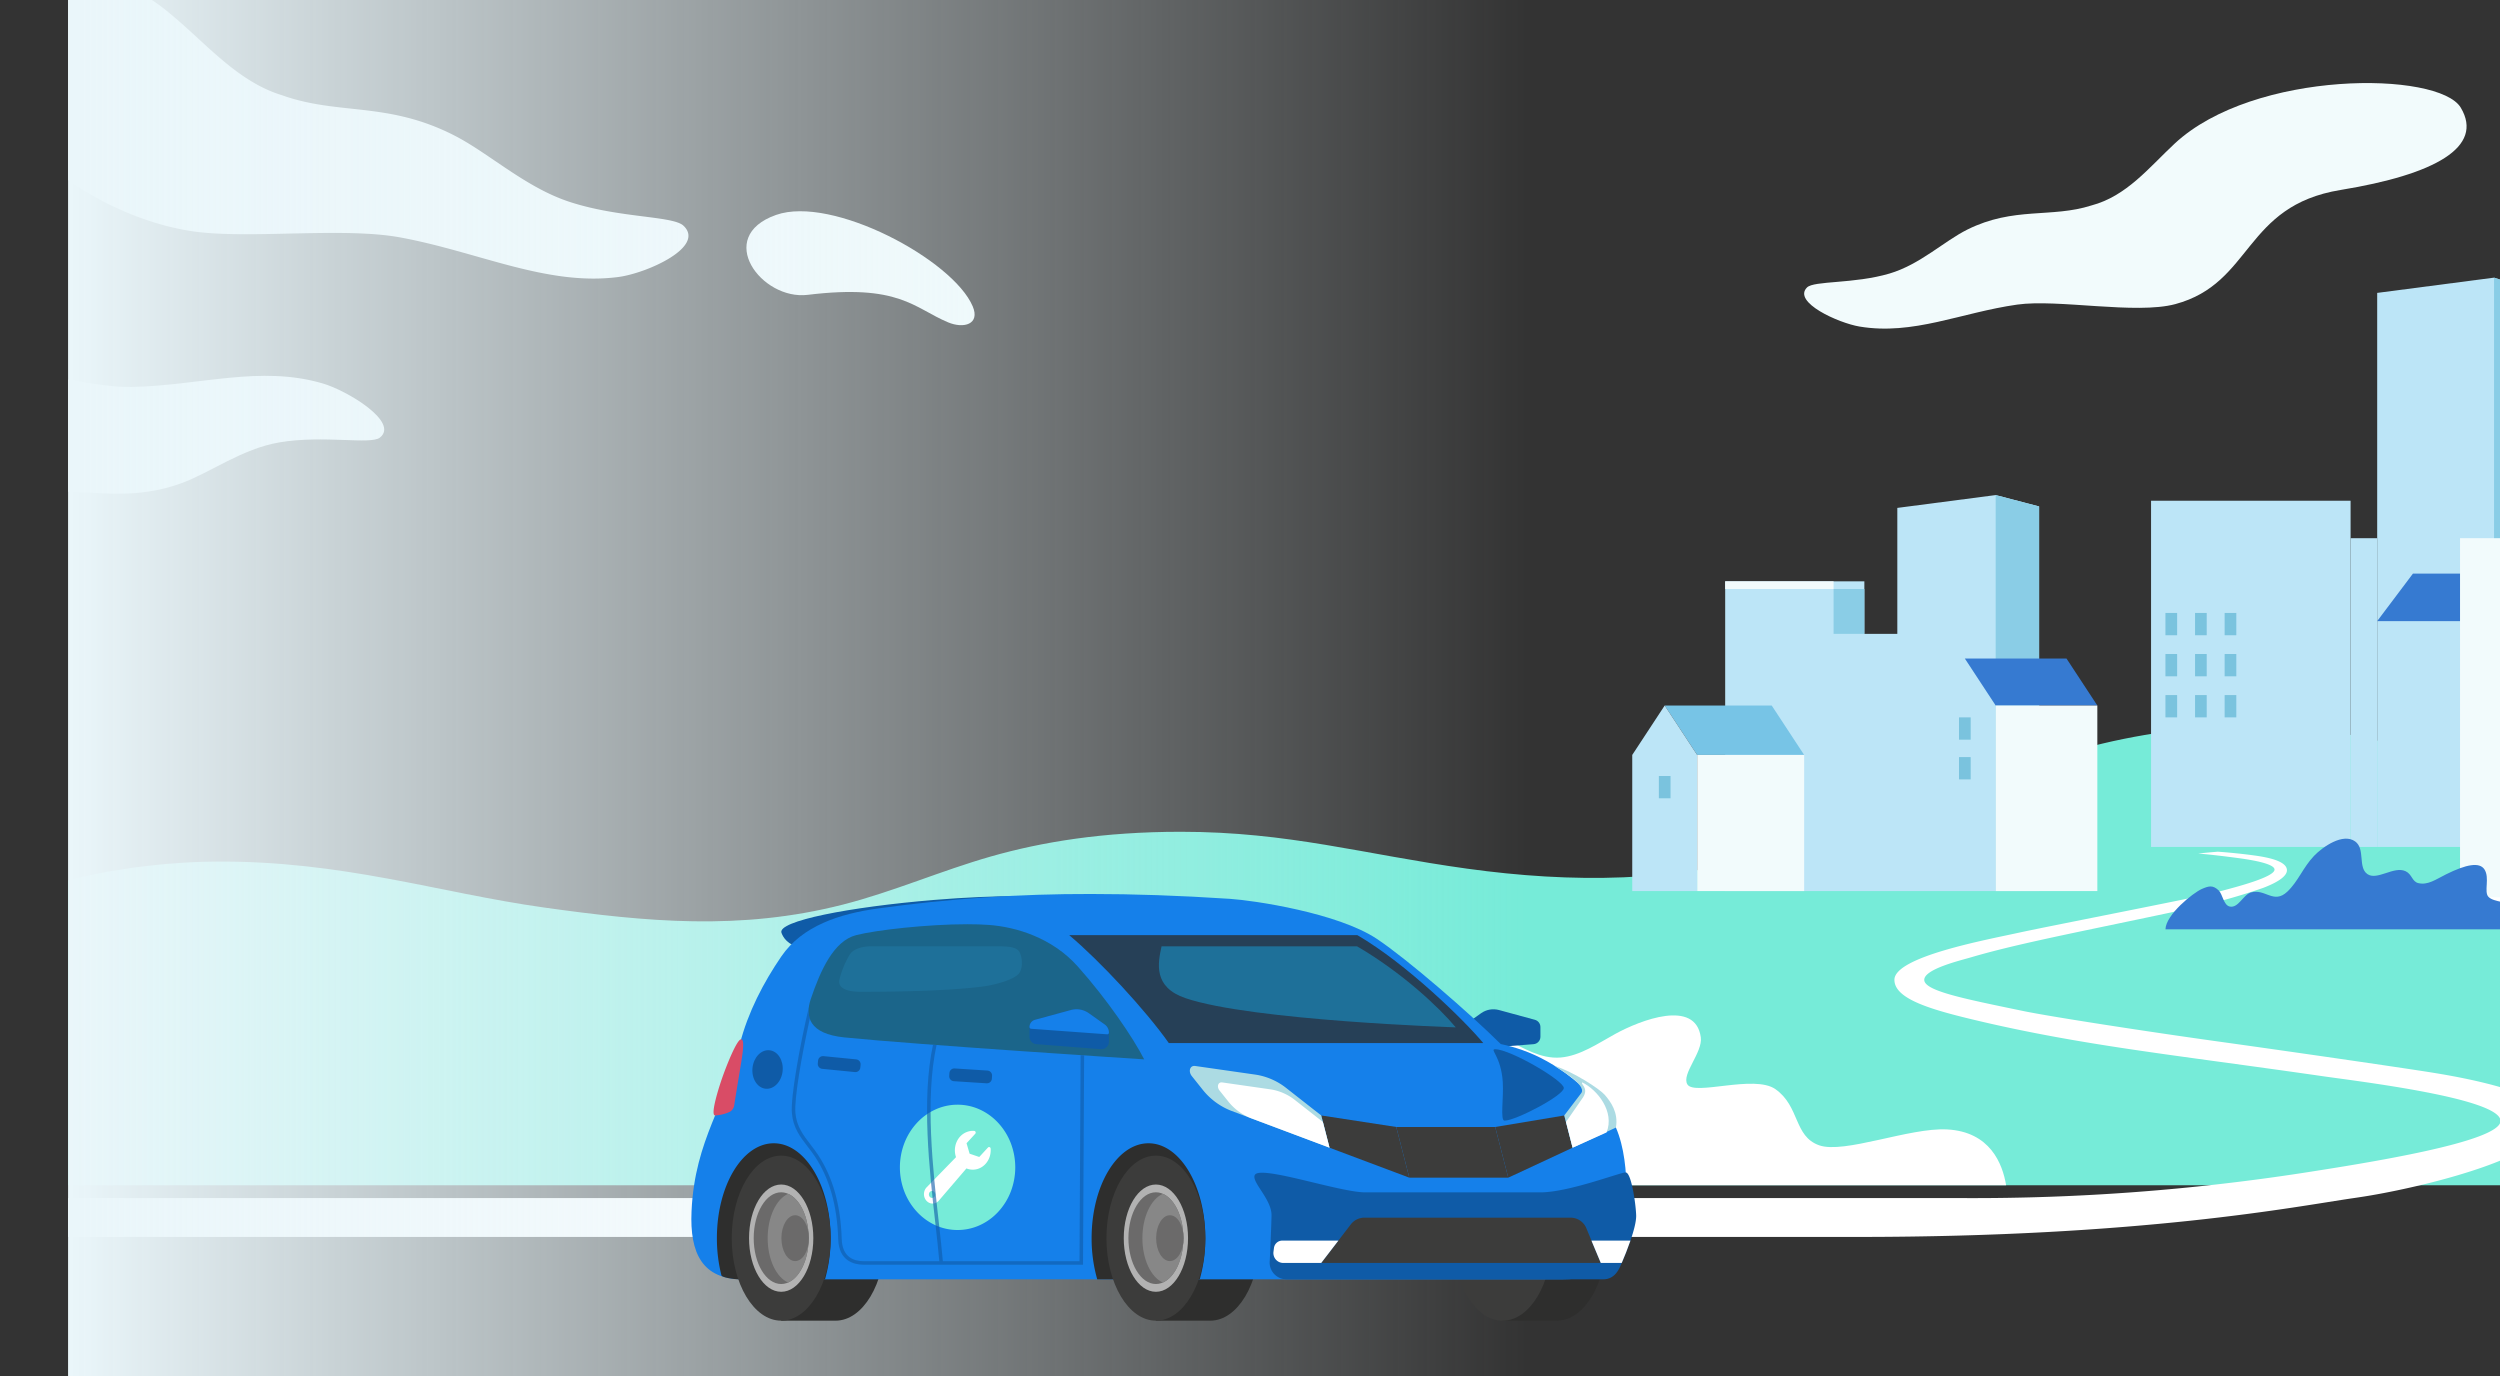 <svg xmlns="http://www.w3.org/2000/svg" viewBox="0 0 772 425">
  <rect x="0" y="0" width="772" height="425" fill="#333333" stroke="none"/>
  <defs>
    <clipPath id="a">
      <path fill="#fff" d="M0 0h772v425H0z" data-name="Rectangle 3582" transform="translate(594)"/>
    </clipPath>
    <clipPath id="b">
      <path fill="none" d="M621.741 565.491c-29.976 7.953-63.5 22.358-93.626 31.713-31.243 9.7-64.028 9.692-96.028 5.27-32.044-4.427-55.163-11.4-88.452-11.4-24.077 0-42.943 3.154-58.554 7.592-15.436 4.388-30.259 10.926-45.809 14.893-31.657 8.077-60.373 5.38-92.325.9-32.661-4.581-62.236-14.518-101.724-14.182-19.8.163-38.538 3.86-45.223 5.823v94.13h888.944V576.768c-21.84-1.33-49.018 11.659-80.42 11.659-36.545 0-53.961-14.2-90.452-24.211a166.464 166.464 0 0 0-44.229-5.877 202.93 202.93 0 0 0-52.1 7.153" data-name="Tracé 298" transform="translate(0 -558.338)"/>
    </clipPath>
    <clipPath id="d">
      <path fill="none" d="M0 0h888.944v592.629H0z" data-name="Rectangle 3323"/>
    </clipPath>
    <clipPath id="f">
      <path fill="#0f5ba7" d="M1372.841 804.049c.285 3.44-41.465 11.937-67.911 13.775-22.762 1.582-26.556-2.64-27.763-5.871-1.357-3.634 20.9-8 47.322-10.181 9.414-.778 18.222-1.149 25.673-1.149 13.461 0 22.5 1.212 22.679 3.426" data-name="Tracé 236" transform="translate(-1277.108 -800.623)"/>
    </clipPath>
    <clipPath id="g">
      <path fill="#0f5ba7" d="m1112.444 845.288 11.077 3.015a2.315 2.315 0 0 1 1.707 2.228l.007 2.992a2.315 2.315 0 0 1-2.135 2.313l-19.9 1.546a2.314 2.314 0 0 1-2.495-2.307v-2.8a3.1 3.1 0 0 1 1.307-2.529l4.889-3.471a6.586 6.586 0 0 1 5.547-.985" data-name="Tracé 237" transform="translate(-1100.702 -845.056)"/>
    </clipPath>
    <clipPath id="h">
      <path fill="#35d9bf" d="M1233.235 801.279c7.381.488 33.216 4.32 45.3 12.356 9.49 6.313 28.642 22.952 38.254 32.477 8.444 1.8 19.042 5.846 31.574 19.469 8.871 9.642 7.176 28.084 7.176 36.734 0 12.214-8.9 16.448-19.512 16.448h-253.336c-12.378 0-16.373-7.957-15.783-21.006 1.02-22.547 10.943-33.085 14.911-51.645 2.55-9.917 7.339-19.037 12.8-27.028 6.485-9.488 18.043-13.212 29.928-14.848a468.575 468.575 0 0 1 65.773-4.461c12.926 0 27.093.458 42.913 1.5" data-name="Tracé 646" transform="translate(-1066.852 -799.775)"/>
    </clipPath>
    <clipPath id="i">
      <path fill="none" d="M1312.019 811.865c8.334.618 19.479 3.906 27.414 12.79 9.066 10.151 17.162 22.066 20.548 28.73 0 0-70.665-4.559-92.566-6.78-10.984-1.114-12.2-6.494-10.393-11.847 2.956-8.759 7.053-17.958 14.012-19.742 6.21-1.591 22.08-3.367 34.332-3.367 2.388 0 4.638.068 6.653.217" data-name="Tracé 244" transform="translate(-1256.337 -811.648)"/>
    </clipPath>
    <clipPath id="k">
      <path fill="none" d="M1195.17 820.336c13.82 8.045 25.376 18.88 30.466 25.018 0 0-62.9-2.054-83.406-9-10.072-3.412-8.58-10.753-7.439-16.019Z" data-name="Tracé 259" transform="translate(-1133.973 -820.336)"/>
    </clipPath>
    <clipPath id="m">
      <path fill="#0f5ba7" d="m1317.757 868.291 10.135.655a1.518 1.518 0 0 1 1.418 1.613l-.059.907a1.517 1.517 0 0 1-1.613 1.417l-10.135-.654a1.518 1.518 0 0 1-1.417-1.613l.058-.907a1.518 1.518 0 0 1 1.513-1.421h.1" data-name="Tracé 273" transform="translate(-1316.083 -868.288)"/>
    </clipPath>
    <clipPath id="n">
      <path fill="#0f5ba7" d="m1369.47 863.458 10.107 1a1.519 1.519 0 0 1 1.361 1.661l-.089.9a1.519 1.519 0 0 1-1.661 1.362l-10.106-1a1.519 1.519 0 0 1-1.363-1.661l.089-.9a1.52 1.52 0 0 1 1.51-1.369 1.117 1.117 0 0 1 .152.007" data-name="Tracé 274" transform="translate(-1367.713 -863.451)"/>
    </clipPath>
    <clipPath id="o">
      <path fill="#0f5ba7" d="M1285.5 847.786c-2.591 11.661-4.8 24.651-4.451 29 .341 4.216 2.413 6.908 4.606 9.759.779 1.012 1.584 2.057 2.344 3.2 4.614 6.971 7.021 15.508 7.361 26.1.18 5.618 3.775 6.8 6.761 6.8h23.365c-.3-3.474-.751-7.518-1.232-11.793-1.837-16.308-4.308-38.386-.712-55.035l1.1.081c-3.606 16.488-1.137 38.55.7 54.832.488 4.324.944 8.4 1.24 11.914h42.2l.341-63.618 1.09.073-.348 64.634h-67.745c-2.839 0-7.632-1.02-7.851-7.854-.333-10.379-2.681-18.73-7.179-25.528-.739-1.116-1.531-2.146-2.3-3.143-2.294-2.983-4.462-5.8-4.828-10.337-.4-4.883 2.329-20.246 5.254-32.75a7.8 7.8 0 0 0 .282 3.66" data-name="Tracé 275" transform="translate(-1279.923 -844.126)"/>
    </clipPath>
    <linearGradient id="c" x2=".001" y1="2.12" y2="2.12" gradientUnits="objectBoundingBox">
      <stop offset="0" stop-color="#26d5a9"/>
      <stop offset="1" stop-color="#76ebd8"/>
    </linearGradient>
    <linearGradient id="e" x1=".5" x2=".5" y2="1" gradientUnits="objectBoundingBox">
      <stop offset="0" stop-color="#eaf6fa" stop-opacity="0"/>
      <stop offset="1" stop-color="#eaf6fa"/>
    </linearGradient>
    <linearGradient id="j" x1="10.428" x2="10.421" y1="6.069" y2="6.069" gradientUnits="objectBoundingBox">
      <stop offset="0" stop-color="#243852"/>
      <stop offset=".366" stop-color="#233a54"/>
      <stop offset=".589" stop-color="#22405c"/>
      <stop offset=".773" stop-color="#1f4c6b"/>
      <stop offset=".935" stop-color="#1c5c7f"/>
      <stop offset="1" stop-color="#1b658a"/>
    </linearGradient>
    <linearGradient id="l" x1="-9.234" x2="-9.226" y1="-3.717" y2="-3.717" gradientUnits="objectBoundingBox">
      <stop offset="0" stop-color="#2daee0"/>
      <stop offset=".232" stop-color="#2caadb"/>
      <stop offset=".473" stop-color="#299fcf"/>
      <stop offset=".719" stop-color="#258dba"/>
      <stop offset=".967" stop-color="#1e739d"/>
      <stop offset="1" stop-color="#1e7099"/>
    </linearGradient>
  </defs>
  <g clip-path="url(#a)" data-name="Groupe de masques 3138" transform="translate(-594)">
    <g data-name="Groupe 1385">
      <g data-name="Groupe 1284">
        <g clip-path="url(#b)" data-name="Groupe 1283" transform="translate(615.027 224.117)">
          <path fill="url(#c)" d="M0 0h888.944v141.892H0z" data-name="Rectangle 3324"/>
        </g>
      </g>
      <g data-name="Groupe 1282">
        <g clip-path="url(#d)" data-name="Groupe 1281" transform="translate(615.027 -67.706)">
          <path fill="#bce5f7" d="M564.864 224.548v38.9h-10.177v-16.235h-42.979v95.656h96.942V224.097l-13.414-3.514Z" data-name="Tracé 288"/>
          <path fill="#bce5f7" d="M859.17 238.236h29.774v108.945H859.17z" data-name="Rectangle 3315"/>
          <path fill="#bce5f7" d="M830.116 251.445h29.055v95.736h-29.055z" data-name="Rectangle 3316"/>
          <path fill="#bce5f7" d="M780.833 203.501h49.283v143.68h-49.283z" data-name="Rectangle 3317"/>
          <path fill="#367ad1" d="M846.596 275.786h-34.784l-10.548-17.965h34.784Z" data-name="Tracé 289"/>
          <path fill="#f2fbfc" d="m801.265 257.821-10.548 17.965v71.4h21.1v-71.4Z" data-name="Tracé 290"/>
          <path fill="#77c4e6" d="M536.097 300.831h-33.045l-10.021-15.266h33.045Z" data-name="Tracé 291"/>
          <path fill="#f2fbfc" d="M503.052 300.831h33.045v42.038h-33.045z" data-name="Rectangle 3318"/>
          <path fill="#bce5f7" d="m493.031 285.565-10.021 15.266v42.038h20.041v-42.038Z" data-name="Tracé 292"/>
          <path fill="#8acde6" d="M608.65 342.869h-13.414V220.582l13.414 3.514Z" data-name="Tracé 293"/>
          <path fill="#8acde6" d="M545.184 249.595h9.503v13.857h-9.503z" data-name="Rectangle 3319"/>
          <path fill="#367ad1" d="M626.629 285.565h-31.393l-9.519-14.5h31.393Z" data-name="Tracé 294"/>
          <path fill="#f2fbfc" d="M595.236 285.565h31.393v57.303h-31.393z" data-name="Rectangle 3320"/>
          <path fill="#bce5f7" d="M704.836 233.897h8.212v95.336h-8.212z" data-name="Rectangle 3321"/>
          <path fill="#bce5f7" d="M643.219 222.339h61.617v106.895h-61.617z" data-name="Rectangle 3322"/>
          <path fill="#bce5f7" d="m713.047 158.154 36.082-4.711 13.232 4.277v171.513h-49.314Z" data-name="Tracé 295"/>
          <path fill="#8acde6" d="M762.361 329.233H749.13v-175.79l13.231 4.277Z" data-name="Tracé 296"/>
          <path fill="#367ad1" d="M713.047 259.504h25.585l11.034-14.661h-25.585Z" data-name="Tracé 297"/>
        </g>
      </g>
      <g data-name="Groupe 1286">
        <path fill="#f2fbfc" d="M1353.659 166.191h32.318v113.284h-32.318z" data-name="Rectangle 3325"/>
        <path fill="#bce5f7" d="M1385.977 166.191h19.766v113.284h-19.766z" data-name="Rectangle 3326"/>
        <path fill="#fff" d="M1353.659 277.094h150.311v2.381h-150.311z" data-name="Rectangle 3327"/>
        <path fill="#bce5f7" d="M1425.297 283.363h35.538L1474.201 263h-35.535Z" data-name="Tracé 300"/>
        <path fill="#f2fbfc" d="M1425.296 283.363h35.535v48.679h-35.535z" data-name="Rectangle 3328"/>
        <path fill="#367ad1" d="m1474.198 263.001 13.366 20.363v48.678h-26.732v-48.679Z" data-name="Tracé 301"/>
        <path fill="#1e2859" d="M1503.971 263.001c-10.55 1.733-16.031 22.651-17.558 28.77-1.869 7.487-5.654 32.552-14.154 33.365-5.493.525-8.627-6.042-15.809-4.686-10.766 2.031-11.308 18.787-17.944 33.654-2.929 6.562-9.572 15.651-15.1 14.546-6.022-1.2-8.053-7.289-14.554-8.108-7.667-.966-18.824 10.652-27.041 21.42h121.963c.068-.093.134-.187.2-.28Z" data-name="Tracé 302"/>
        <path fill="#fff" d="M1503.97 381.961v-15.71a33.9 33.9 0 0 0-5.165 6.413 76.629 76.629 0 0 0-5.053 9.3Z" data-name="Tracé 304"/>
        <path fill="#367ad1" d="M1421.374 279.475c.893-2.981 1.237-9.846-1.938-11.743-3.8-2.27-10.469 4.887-15.548 5.4-4.531.459-7.107-2.884-11.585-1.556a29.473 29.473 0 0 0-12.741 7.9Z" data-name="Tracé 305"/>
        <path fill="#f2fbfc" d="M1385.977 166.191h19.766v2.381h-19.766z" data-name="Rectangle 3329"/>
        <path fill="#8acde6" d="M1428.648 138.177h16.495v39.574h-16.495z" data-name="Rectangle 3330"/>
        <path fill="#fff" d="M1213.489 366.009c-1.1-6.6-4.9-16.555-18.275-17.245-11.562-.6-31.774 7.632-39.458 4.906-7.878-2.794-5.919-11.992-13.5-17.334-6.549-4.615-25.059 2.141-27.205-1.49-1.877-3.176 4.8-9.838 4.153-14.536-1.627-11.9-18.621-5.306-26.444-1.018-5.112 2.8-10.794 6.753-16.821 7.268-6.334.541-11.9-3.295-15.247-4.67-13.2-5.433-25.907 2.235-35.876 8.231-13.037 7.842-27.288 13.447-43.092 11.946-8.219-.781-24.435-3.283-34.375-2-19.205 2.482-36.3 17.817-41.841 25.941Z" data-name="Tracé 306"/>
        <path fill="#fff" d="M1198.464 276.759a.214.214 0 0 0 0-.05v.05" data-name="Tracé 307"/>
        <path fill="#fff" d="M1345.351 331.263c-10.176-1.633-45.674-6.772-66.4-9.653-20.936-2.912-51.511-7.611-60.168-9.406-18.449-3.827-30.574-6.22-30.574-9.631 0-3.325 11.1-5.968 14.215-6.887 7.023-2.072 14.21-3.751 21.4-5.349 12.922-2.87 34.524-7.2 47.443-10.071a186.232 186.232 0 0 0 21.6-6.087c5.445-2.079 7.339-3.945 7.339-5.438 0-2.523-4.595-3.647-7.82-4.227-2.561-.461-8.562-1.166-13.521-1.513-2.118.176-3.916.322-6.042.581 4.234.333 9.479 1.011 12.486 1.412 2.967.4 11.066 1.585 11.066 3.53 0 2.233-10.82 5.116-16.077 6.508-5.308 1.4-13.957 3.121-25.9 5.518-14.915 2.993-32.354 6.446-36.875 7.442-10.134 2.229-38.528 7.439-38.528 14.575 0 6.083 11.866 9.367 26.4 12.783 15.191 3.57 30.217 6.229 46.327 8.634 17.244 2.572 36.736 5.048 59.32 8.315 11.226 1.622 54.949 6.818 55.119 13.8.16 6.543-41.779 13.1-61.1 16.11a668.474 668.474 0 0 1-104.115 7.763c-116.057 0-492.829-.016-585.925-.009v12h552.622c87.921 0 135.15-9.375 153.17-11.992 2.079-.3 3.913-.591 5.476-.86 19.209-3.306 55.518-12.534 55.518-23.46 0-7.4-22.985-12.224-36.456-14.385m26.868 14.637a.161.161 0 0 1 .01-.066.448.448 0 0 1-.01.066" data-name="Tracé 308"/>
        <path fill="#f2fbfc" d="M1126.735 179.507h33.475v2.382h-33.475z" data-name="Rectangle 3332"/>
        <path fill="#f2fbfc" d="M805.054 69.698c-3.279-3.1-19.947-2.307-35.4-7.436-13.371-4.441-24.551-14.825-35.028-20.255-20.76-10.756-35.917-6.338-53.407-12.552-15.3-4.614-25.421-18.514-38.174-27.98a47.017 47.017 0 0 0-28.018-8.925v63.033c12.078 8.59 26.9 14.432 39.87 16.032 17.239 2.128 45.349-1.491 62.677 1.7 24.1 4.435 45.31 15.119 67.391 12.22 8.7-1.147 27.045-9.26 20.089-15.84" data-name="Tracé 309"/>
        <path fill="#f2fbfc" d="M894.377 94.605c-6.083-14.376-43.392-34.369-60.742-28.233-19.1 6.753-4.538 26.419 9.771 24.676 28.322-3.45 32.785 4.044 43.338 8.481 4.9 2.061 9.967.591 7.633-4.925" data-name="Tracé 310"/>
        <path fill="#f2fbfc" d="M1425.227 106.264c-2.476 6.049 4.727 7.745 11.223 5.545 13.984-4.737 19.134-12.939 58.762-8.719a26.785 26.785 0 0 0 8.757-.523v-26.9c-25.217-5.883-72.413 15.124-78.742 30.6" data-name="Tracé 311"/>
        <path fill="#f2fbfc" d="M1168.249 100.841c16.564 2.775 31.266-4.307 48.666-6.782 12.507-1.779 36.67 3.115 48.816-.148 23.964-6.438 21.035-30.349 51.047-35.25 29.106-4.753 44.372-13.239 37.113-25.41-6.773-11.358-63.83-11.764-88.376 11.109-7.851 7.315-14.8 16.207-25.68 19.08-12.358 3.958-23.943.3-38.31 7.449-7.25 3.607-14.574 10.777-24.05 13.581-10.951 3.24-23.331 2.159-25.472 4.3-4.549 4.549 9.725 10.98 16.247 12.073" data-name="Tracé 312"/>
        <path fill="#f2fbfc" d="M1411.141 42.799c4.765-8.2-21.409-17.745-32.557-10.881-13.145 8.092-4.911 21.112 7.489 16.2 17.479-6.927 23.008-1.77 25.069-5.316" data-name="Tracé 313"/>
        <path fill="#7ac3de" d="M1262.691 189.278h3.606v6.885h-3.606z" data-name="Rectangle 3333"/>
        <path fill="#7ac3de" d="M1271.83 189.278h3.606v6.885h-3.606z" data-name="Rectangle 3334"/>
        <path fill="#7ac3de" d="M1280.969 189.278h3.606v6.885h-3.606z" data-name="Rectangle 3335"/>
        <path fill="#7ac3de" d="M1262.691 201.959h3.606v6.885h-3.606z" data-name="Rectangle 3336"/>
        <path fill="#7ac3de" d="M1271.83 201.959h3.606v6.885h-3.606z" data-name="Rectangle 3337"/>
        <path fill="#7ac3de" d="M1280.969 201.959h3.606v6.885h-3.606z" data-name="Rectangle 3338"/>
        <path fill="#7ac3de" d="M1262.691 214.64h3.606v6.885h-3.606z" data-name="Rectangle 3339"/>
        <path fill="#7ac3de" d="M1271.83 214.64h3.606v6.885h-3.606z" data-name="Rectangle 3340"/>
        <path fill="#7ac3de" d="M1280.969 214.64h3.606v6.885h-3.606z" data-name="Rectangle 3341"/>
        <path fill="#7ac3de" d="M1198.94 221.525h3.606v6.885h-3.606z" data-name="Rectangle 3342"/>
        <path fill="#7ac3de" d="M1198.94 233.789h3.606v6.885h-3.606z" data-name="Rectangle 3343"/>
        <path fill="#7ac3de" d="M1106.255 239.626h3.606v6.885h-3.606z" data-name="Rectangle 3344"/>
        <path fill="#f2fbfc" d="M693.673 118.414c-19.342-5.689-37.883.638-58.976 1.085-5.334.113-12.27-.966-19.669-2.318v34.672c10.751.243 21.415 2.191 34.68-2.525 9.159-3.258 18.919-10.75 30.619-12.729 13.518-2.287 28.117.783 30.977-1.461 6.075-4.767-10.012-14.484-17.627-16.724" data-name="Tracé 315"/>
        <path fill="none" d="M615.027-67.706h888.944v592.629H615.027z" data-name="Rectangle 3345"/>
        <path fill="#367ad1" d="M1369.637 286.969c1.482-1.625 2.655-4.63.871-6.8-1.52-1.853-6.376-1.438-8.078-3.231-1.473-1.552.491-5.86-1.249-8.489-1.526-2.3-5.609-1.552-11.825 1.539-3.278 1.63-5.574 3.38-8.528 2.731-1.99-.437-1.942-2.694-3.937-3.668-3.6-1.759-8.862 2.994-11.867.849-2.965-2.116-.558-7.759-3.752-10.069-3.757-2.718-10.048 1.68-12.71 4.478-3.436 3.611-4.833 7.806-8.232 11.028-4.235 4.015-6.854-1.043-11.255.262-2.4.711-3.854 4.9-6.514 4.346-1.956-.406-2.175-3.812-3.467-5.018-1.752-1.634-2.951-1.39-5.174-.41-2.7 1.19-11.085 7.87-11.228 12.456Z" data-name="Tracé 303"/>
      </g>
      <path fill="none" d="M615.027-67.707h888.945v592.63H615.027z" data-name="Rectangle 3357"/>
      <path fill="url(#e)" d="M0 0h508v451.006H0z" data-name="Rectangle 3358" transform="rotate(90 555.867 510.16)"/>
      <g data-name="Groupe 1385">
        <g data-name="Groupe 1634">
          <g clip-path="url(#f)" data-name="Groupe 638" transform="translate(835.259 276.731)">
            <path fill="#0f5ba7" d="M-1.298 0h97.315v18.783H-1.298Z" data-name="Tracé 745"/>
          </g>
        </g>
        <g data-name="Groupe 1635">
          <g clip-path="url(#g)" data-name="Groupe 640" transform="translate(1045.155 311.665)">
            <path fill="#0f5ba7" d="M5.699 22.792-5.252 2.889l24.085-13.252L29.783 9.54z" data-name="Rectangle 3286"/>
          </g>
        </g>
        <path fill="#2e2e2d" d="M1074.762 356.862c8.434 0 15.27 11.408 15.27 25.482s-6.836 25.482-15.27 25.482h-16.781v-50.964Z" data-name="Tracé 643"/>
        <path fill="#2e2e2d" d="M852.009 356.862c8.434 0 15.27 11.408 15.27 25.482s-6.836 25.482-15.27 25.482h-16.781v-50.964Z" data-name="Tracé 661"/>
        <path fill="#2e2e2d" d="M967.72 356.862c8.434 0 15.27 11.408 15.27 25.482s-6.836 25.482-15.27 25.482h-16.781v-50.964Z" data-name="Tracé 644"/>
        <path fill="#3c3c3b" d="M1042.713 382.344c0 14.073 6.837 25.482 15.271 25.482s15.27-11.409 15.27-25.482-6.837-25.482-15.27-25.482-15.271 11.409-15.271 25.482" data-name="Tracé 645"/>
        <g clip-path="url(#h)" data-name="Groupe 1632" transform="translate(807.491 276.064)">
          <path fill="#1580ea" d="M-.534 0h290.913v118.988H-.534Z" data-name="Tracé 744"/>
        </g>
        <path fill="#264057" d="M1013.141 288.766c15.357 8.939 33.237 26.513 38.892 33.334h-97.1c-7.169-10.159-21.265-25.358-30.769-33.334Z" data-name="Tracé 662"/>
        <g data-name="Groupe 1636">
          <g clip-path="url(#i)" data-name="Groupe 648" transform="translate(843.681 285.399)">
            <path fill="url(#j)" d="M0 0h104.765v41.737H0z" data-name="Rectangle 3290" transform="translate(-1.121)"/>
          </g>
        </g>
        <path fill="#0f5ba7" d="M991.256 395.052h97.859c2.613 0 4.221-1.7 5.267-4.1 1.615-3.7 4.944-11.778 4.867-15.6-.06-3.013-1.414-13.15-3.21-13.3-1.475-.126-17.549 6.151-26.35 6.151h-54.094c-7.958 0-32.336-8.446-34.089-5.4-1.216 2.112 5.232 7.493 5.141 12.549-.075 4.18-.542 13.852-.542 13.852a5.192 5.192 0 0 0 5.151 5.85" data-name="Tracé 647"/>
        <path fill="#3c3c3b" d="M1001.994 390.001h86.327l-4.459-10.732a5.279 5.279 0 0 0-4.874-3.256h-63.663a5.28 5.28 0 0 0-4.188 2.066Z" data-name="Tracé 648"/>
        <path fill="#3c3c3b" d="M1029.198 363.664h30.554l-4.037-15.655h-30.554Z" data-name="Tracé 663"/>
        <path fill="#3c3c3b" d="m1004.561 354.415 24.635 9.25-4.037-15.654-23.167-3.558Z" data-name="Tracé 664"/>
        <path fill="#3c3c3b" d="m1079.615 354.415-19.864 9.25-4.036-15.654 21.331-3.558Z" data-name="Tracé 665"/>
        <path fill="#acdbe3" d="m1077.043 344.454 2.572 9.965 13.38-6.226c.821-4.665-1.617-8-3.47-10.134-1.613-1.843-9.642-7.056-15.368-8.883-.174.184 10.055 5.656 8.145 8.358Z" data-name="Tracé 666"/>
        <path fill="#0f5ba7" d="m913.613 314.909 11.078-3.015a6.592 6.592 0 0 1 5.547.985l4.889 3.471a3.1 3.1 0 0 1 1.306 2.529v2.8a2.314 2.314 0 0 1-2.494 2.308l-19.9-1.546a2.316 2.316 0 0 1-2.135-2.313l.007-2.992a2.315 2.315 0 0 1 1.707-2.228" data-name="Tracé 667"/>
        <path fill="#d94c66" d="M816.864 333.286c-1.493 4.36-3.426 11.163-2.046 11.163a12.183 12.183 0 0 0 4.569-1.134 2.845 2.845 0 0 0 1.372-2.2c.633-4.181 2.067-12.52 2.353-14.527.315-2.2.792-5.645-.263-5.645-1.288 0-4.54 8.126-5.985 12.346" data-name="Tracé 668"/>
        <path fill="#2e2e2d" d="M932.823 395.052a46.027 46.027 0 0 1-1.733-12.708c0-16.185 7.862-29.3 17.561-29.3s17.561 13.12 17.561 29.3a46 46 0 0 1-1.733 12.708Z" data-name="Tracé 649"/>
        <path fill="#3c3c3b" d="M935.671 382.344c0 14.073 6.837 25.482 15.27 25.482s15.27-11.409 15.27-25.482-6.836-25.482-15.27-25.482-15.27 11.409-15.27 25.482" data-name="Tracé 650"/>
        <path fill="#b2b2b2" d="M941.015 382.344c0 9.148 4.444 16.563 9.926 16.563s9.925-7.415 9.925-16.563-4.444-16.563-9.925-16.563-9.926 7.415-9.926 16.563" data-name="Tracé 651"/>
        <path fill="#2e2e2d" d="M822.229 395.052c-1.4 0-5.269-.507-5.458-1.247a46.587 46.587 0 0 1-1.394-11.461c0-16.185 7.862-29.3 17.561-29.3s17.56 13.12 17.56 29.3a46 46 0 0 1-1.733 12.708Z" data-name="Tracé 669"/>
        <path fill="#3c3c3b" d="M819.958 382.344c0 14.073 6.837 25.482 15.27 25.482s15.27-11.409 15.27-25.482-6.836-25.482-15.27-25.482-15.27 11.409-15.27 25.482" data-name="Tracé 670"/>
        <path fill="#b2b2b2" d="M825.303 382.344c0 9.148 4.444 16.563 9.926 16.563s9.925-7.415 9.925-16.563-4.444-16.563-9.925-16.563-9.926 7.415-9.926 16.563" data-name="Tracé 671"/>
        <g data-name="Groupe 1637">
          <g clip-path="url(#k)" data-name="Groupe 652" transform="translate(951.867 292.23)">
            <path fill="url(#l)" d="M0 0h96.397v55.48H0z" data-name="Rectangle 3292" transform="rotate(-160 45.22 20.417)"/>
          </g>
        </g>
        <path fill="#0f5ba7" d="M1058.056 334.156c.317 4.9-.863 11.906.548 11.9 3.494-.022 18.3-7.793 18.3-10.08s-16.542-11.968-21.188-11.968c-1.832 0 1.825 2.109 2.345 10.152" data-name="Tracé 672"/>
        <path fill="#acdbe3" d="m974.13 342.987 30.432 11.427-2.569-9.962-10.609-8.318a20.278 20.278 0 0 0-9.465-4.255l-18.844-2.705c-1.608-.23-2.223 1.648-1.028 3.144l3.233 4.051a21.041 21.041 0 0 0 8.851 6.618" data-name="Tracé 673"/>
        <path fill="#fff" d="m980.258 345.287 24.3 9.127-2.052-7.957-8.473-6.642a16.18 16.18 0 0 0-7.56-3.4l-15.049-2.161c-1.285-.184-1.775 1.317-.821 2.511l2.582 3.235a16.8 16.8 0 0 0 7.068 5.285" data-name="Tracé 674"/>
        <path fill="#fff" d="m1077.58 346.458 2.039 7.956 10.49-4.723c2.565-6.44-2.827-13.146-7.512-15.45-.6.568 2.073 1.657.292 4.552Z" data-name="Tracé 675"/>
        <path fill="#6b6a6a" d="M826.744 382.342c0 7.821 3.8 14.162 8.486 14.162s8.487-6.34 8.487-14.162-3.8-14.162-8.487-14.162-8.486 6.34-8.486 14.162" data-name="Tracé 676"/>
        <path fill="#6b6a6a" d="M942.456 382.342c0 7.821 3.8 14.162 8.487 14.162s8.486-6.34 8.486-14.162-3.8-14.162-8.486-14.162-8.487 6.34-8.487 14.162" data-name="Tracé 652"/>
        <path fill="#878787" d="M831.056 382.347c0 6.574 2.682 12.1 6.325 13.7 3.644-1.584 6.336-7.123 6.336-13.7s-2.692-12.113-6.336-13.7c-3.643 1.594-6.325 7.122-6.325 13.7" data-name="Tracé 677"/>
        <path fill="#878787" d="M946.769 382.347c0 6.574 2.681 12.1 6.325 13.7 3.644-1.584 6.336-7.123 6.336-13.7s-2.692-12.113-6.336-13.7c-3.644 1.594-6.325 7.122-6.325 13.7" data-name="Tracé 653"/>
        <path fill="#6b6a6a" d="M835.3 382.344c0 3.911 1.9 7.081 4.244 7.081s4.243-3.17 4.243-7.081-1.9-7.081-4.243-7.081-4.244 3.17-4.244 7.081" data-name="Tracé 678"/>
        <path fill="#6b6a6a" d="M951.015 382.344c0 3.911 1.9 7.081 4.243 7.081s4.243-3.17 4.243-7.081-1.9-7.081-4.243-7.081-4.243 3.17-4.243 7.081" data-name="Tracé 654"/>
        <path fill="#1580ea" d="M911.906 317.14a2.315 2.315 0 0 1 1.707-2.228l11.077-3.015a6.591 6.591 0 0 1 5.548.986l4.889 3.47a3.1 3.1 0 0 1 1.306 2.529.514.514 0 0 1-.551.513l-23.47-1.709a.546.546 0 0 1-.505-.546" data-name="Tracé 679"/>
        <path fill="#fff" d="M989.982 383.099h17.316l-5.306 6.9h-11.707a3.062 3.062 0 0 1-3.037-3.452l.151-1.176a2.6 2.6 0 0 1 2.583-2.274" data-name="Tracé 655"/>
        <path fill="#fff" d="m1085.431 383.099 2.888 6.9h6.473c.8-1.853 1.82-4.37 2.692-6.9Z" data-name="Tracé 656"/>
        <g data-name="Groupe 1638">
          <g clip-path="url(#m)" data-name="Groupe 656" transform="translate(887.12 329.931)">
            <path fill="#0f5ba7" d="M9.948 10.423-2.065 3.488l5.347-9.26 12.012 6.935z" data-name="Rectangle 3294"/>
          </g>
        </g>
        <g data-name="Groupe 1639">
          <g clip-path="url(#n)" data-name="Groupe 658" transform="translate(846.526 326.128)">
            <path fill="#0f5ba7" d="m9.962 10.81-12.21-7.049L3.27-5.796l12.21 7.05z" data-name="Rectangle 3295"/>
          </g>
        </g>
        <path fill="#0f5ba7" d="M826.368 329.8c-.325 3.282 1.5 6.149 4.066 6.4s4.916-2.2 5.241-5.483-1.5-6.15-4.066-6.4-4.917 2.2-5.241 5.484" data-name="Tracé 680"/>
        <path fill="#1e7099" d="M862.808 292.229c-2.642 0-5.562.875-6.566 2.815a27.658 27.658 0 0 0-3.046 7.57c-.422 2.149 1.559 3.652 6.641 3.652 13.485 0 28.333-.4 37.8-1.653 3-.4 8.12-1.67 10.4-3.4 1.773-1.344 1.707-4.3 1.244-6.008-.495-1.82-1.167-2.977-6.651-2.977Z" data-name="Tracé 681"/>
      </g>
      <g data-name="Groupe 1640">
        <path fill="#76ebd8" d="M889.531 341.132a16.531 16.531 0 0 1 6.957 1.454 17.8 17.8 0 0 1 5.72 4.12 19.527 19.527 0 0 1 3.88 6.176 20.959 20.959 0 0 1 0 15.194 19.527 19.527 0 0 1-3.876 6.176 17.8 17.8 0 0 1-5.72 4.12 16.566 16.566 0 0 1-13.865-.131 17.87 17.87 0 0 1-5.6-4.172 19.574 19.574 0 0 1-3.764-6.122 20.964 20.964 0 0 1 0-14.932 19.574 19.574 0 0 1 3.759-6.126 17.87 17.87 0 0 1 5.6-4.172 16.562 16.562 0 0 1 6.909-1.585Z" data-name="Ellipse 9"/>
        <path fill="#fff" d="M899.912 354.675a.553.553 0 0 0-.031-.144.53.53 0 0 0-.069-.126.5.5 0 0 0-.1-.1.466.466 0 0 0-.121-.07.445.445 0 0 0-.268-.018.46.46 0 0 0-.126.051.488.488 0 0 0-.11.089l-2.695 2.918-2.98-1.017-.942-3.224 2.684-2.925a.52.52 0 0 0 .082-.119.548.548 0 0 0 .047-.136.561.561 0 0 0 .01-.145.555.555 0 0 0-.027-.144.532.532 0 0 0-.065-.13.5.5 0 0 0-.089-.1.466.466 0 0 0-.117-.071.447.447 0 0 0-.133-.033 5.151 5.151 0 0 0-2.371.353 5.372 5.372 0 0 0-1.079.575 5.672 5.672 0 0 0-.941.824 5.992 5.992 0 0 0-.959 1.42 6.317 6.317 0 0 0-.53 1.6 6.542 6.542 0 0 0-.1 1.679 6.436 6.436 0 0 0 .337 1.649l-.06.056-.06.058-.06.06-.057.07-8.881 9.116a2.915 2.915 0 0 0-.585.96 3.179 3.179 0 0 0 0 2.191 2.949 2.949 0 0 0 .585.966 2.649 2.649 0 0 0 .88.641 2.461 2.461 0 0 0 2 0 2.664 2.664 0 0 0 .883-.637l8.348-9.744.056-.063.054-.064.053-.066.051-.067a5.166 5.166 0 0 0 3.08.265 5.252 5.252 0 0 0 1.485-.578 5.585 5.585 0 0 0 1.314-1.054 5.973 5.973 0 0 0 .757-1.026 6.213 6.213 0 0 0 .531-1.165 6.408 6.408 0 0 0 .287-1.262 6.524 6.524 0 0 0 .032-1.313Zm-17.392 14.929a.971.971 0 0 1-.325.234.91.91 0 0 1-.739 0 .985.985 0 0 1-.325-.237 1.086 1.086 0 0 1-.216-.355 1.166 1.166 0 0 1 0-.806 1.073 1.073 0 0 1 .216-.353.972.972 0 0 1 .325-.234.91.91 0 0 1 .739 0 .984.984 0 0 1 .325.237 1.086 1.086 0 0 1 .216.355 1.166 1.166 0 0 1 0 .807 1.073 1.073 0 0 1-.216.352Z" data-name="Tracé 743"/>
      </g>
      <g data-name="Groupe 1641" opacity=".609">
        <g clip-path="url(#o)" data-name="Groupe 660" transform="translate(838.493 310.935)">
          <path fill="#0f5ba7" d="M67.626 118.861-34.829 59.709 22.304-39.25 124.76 19.903z" data-name="Rectangle 3296"/>
        </g>
      </g>
    </g>
  </g>
</svg>
